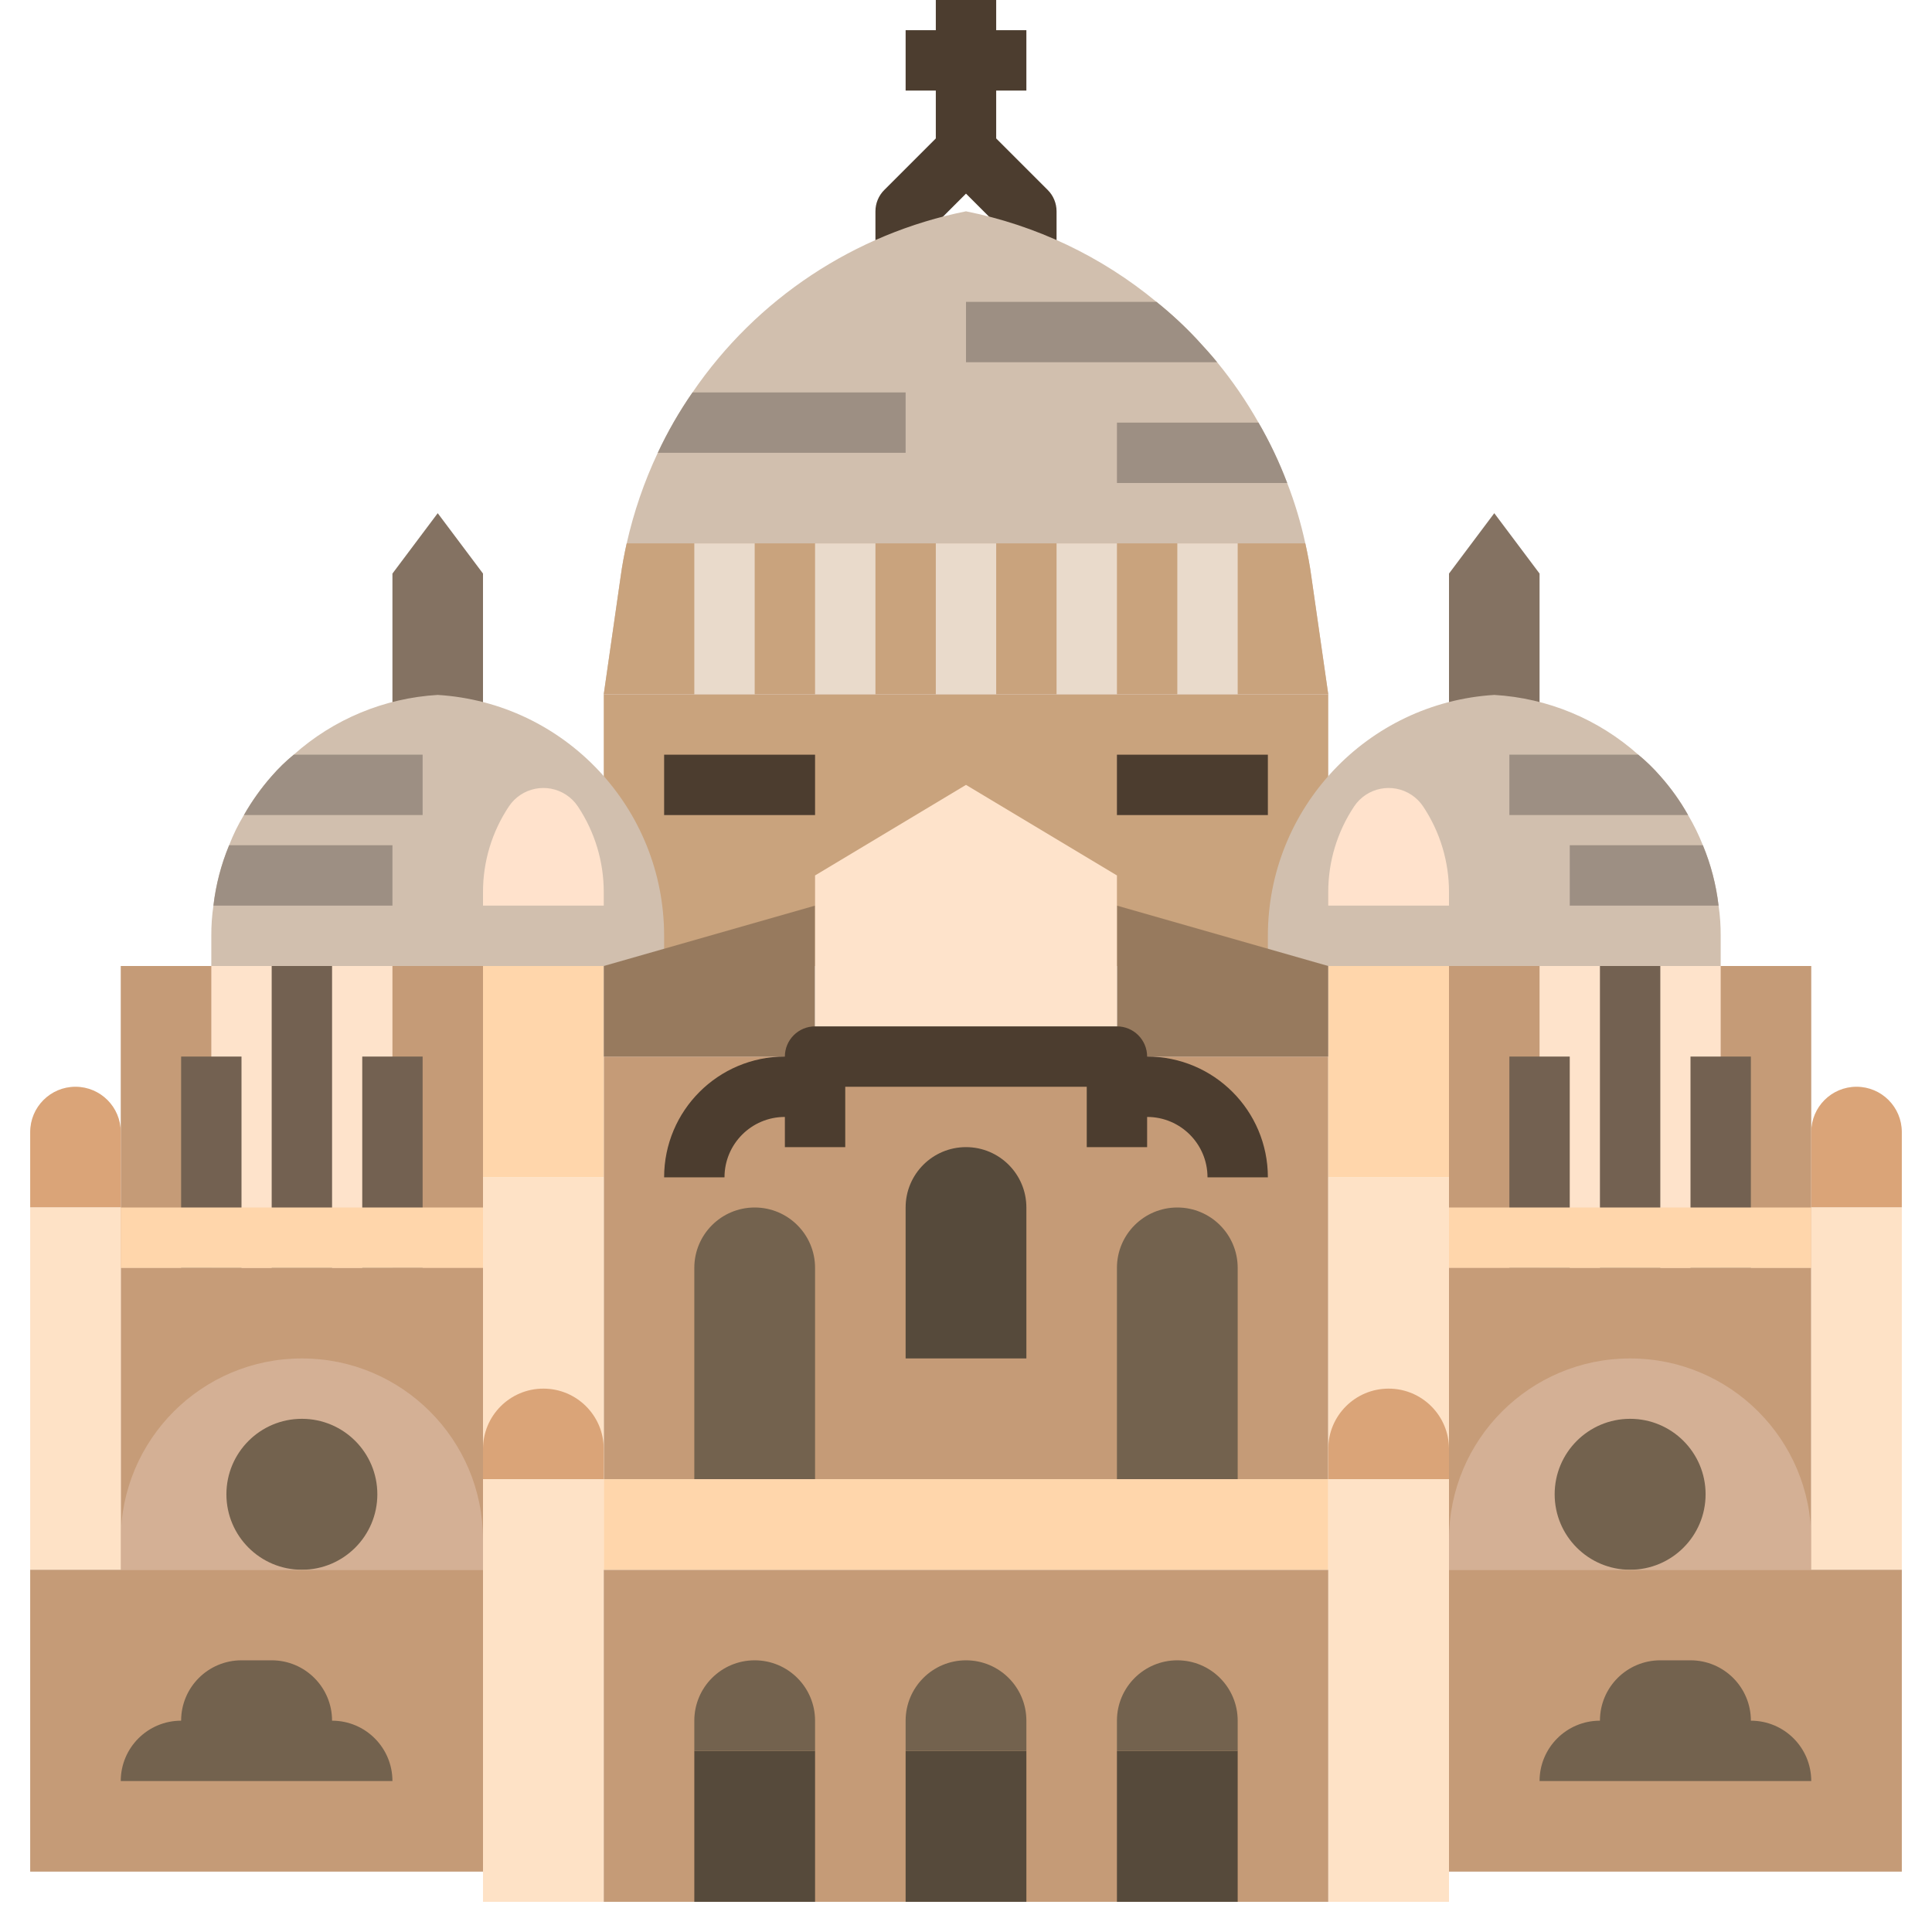 <svg id="Capa_1" enable-background="new 0 0 64 64" height="512" viewBox="0 0 64 64" width="512" xmlns="http://www.w3.org/2000/svg"><path d="m34.707 6.293-1.707-1.707v-1.586h1v-2h-1v-1h-2v1h-1v2h1v1.586l-1.707 1.707c-.188.187-.293.442-.293.707v1h2v-.586l1-1 1 1v.586h2v-1c0-.265-.105-.52-.293-.707z" fill="#4c3d2f"/><path d="m48 24v-5l1.5-2 1.5 2v5z" fill="#847262"/><path d="m16 24v-5l-1.5-2-1.5 2v5z" fill="#847262"/><path d="m20 23h24v9h-24z" fill="#c9a37d"/><path d="m22 31v1h-15v-1c-.002-.335.021-.669.07-1 .08-.688.255-1.361.52-2 .133-.347.297-.682.49-1 .262-.46.57-.893.92-1.29.223-.257.467-.494.73-.71 1.321-1.179 3.002-1.876 4.77-1.98 4.215.261 7.5 3.757 7.5 7.98z" fill="#d1bfae"/><path d="m57 31v1h-15v-1c0-4.223 3.285-7.719 7.5-7.98 1.768.104 3.449.801 4.77 1.98.263.216.507.453.73.71.352.396.661.828.92 1.29.189.32.353.654.49 1 .265.639.44 1.312.52 2 .049.331.072.665.07 1z" fill="#d1bfae"/><path d="m4 32h12v10h-12z" fill="#c59b77"/><path d="m13 39h3v3h-3z" fill="#c59b77"/><path d="m10 32h3v10h-3z" fill="#fee3cb"/><path d="m7 32h3v10h-3z" fill="#fee3cb"/><path d="m48 32h12v10h-12z" fill="#c59b77"/><path d="m48 39h3v3h-3z" fill="#c59b77"/><path d="m54 32h3v10h-3z" fill="#fee3cb"/><path d="m51 32h3v9h-3z" fill="#fee3cb"/><path d="m48 42h12v10h-12z" fill="#c69c78"/><path d="m4 42h12v10h-12z" fill="#c69c78"/><path d="m54 45c3.314 0 6 2.686 6 6v1h-12v-1c0-3.314 2.686-6 6-6z" fill="#d4b095"/><path d="m10 45c3.314 0 6 2.686 6 6v1h-12v-1c0-3.314 2.686-6 6-6z" fill="#d4b095"/><circle cx="10" cy="49.5" fill="#73624e" r="2.5"/><circle cx="54" cy="49.5" fill="#73624e" r="2.5"/><path d="m61.5 36c.828 0 1.5.672 1.5 1.5v2.5h-3v-2.5c0-.828.672-1.5 1.5-1.5z" fill="#daa478"/><path d="m60 40h3v12h-3z" fill="#fee2c6"/><path d="m2.5 36c.828 0 1.5.672 1.5 1.5v2.5h-3v-2.5c0-.828.672-1.5 1.5-1.5z" fill="#daa478"/><path d="m1 40h3v12h-3z" fill="#fee2c6"/><path d="m20 35h24v14h-24z" fill="#c59b77"/><path d="m16 39h4v10h-4z" fill="#fee2c6"/><path d="m44 39h4v10h-4z" fill="#fee2c6"/><path d="m18 46c1.105 0 2 .895 2 2v1h-4v-1c0-1.105.895-2 2-2z" fill="#daa478"/><path d="m46 46c1.105 0 2 .895 2 2v1h-4v-1c0-1.105.895-2 2-2z" fill="#daa478"/><path d="m16 32h4v7h-4z" fill="#ffd6ab"/><path d="m44 32h4v7h-4z" fill="#ffd6ab"/><path d="m32 38c1.105 0 2 .895 2 2v5h-4v-5c0-1.105.895-2 2-2z" fill="#564a3b"/><path d="m25 40c1.105 0 2 .895 2 2v7h-4v-7c0-1.105.895-2 2-2z" fill="#73624e"/><path d="m39 40c1.105 0 2 .895 2 2v7h-4v-7c0-1.105.895-2 2-2z" fill="#73624e"/><path d="m27 30-7 2v3h7" fill="#977a5e"/><path d="m37 30 7 2v3h-7" fill="#977a5e"/><path d="m27 35v-6l5-3 5 3v6" fill="#fee3cb"/><path d="m16 30v-.456c0-1.006.298-1.99.856-2.828.42-.632 1.273-.803 1.905-.383.152.101.282.231.383.383.558.838.856 1.822.856 2.828v.456z" fill="#ffe2cc"/><path d="m44 30v-.456c0-1.006.298-1.99.856-2.828.42-.632 1.273-.803 1.905-.383.152.101.282.231.383.383.558.838.856 1.822.856 2.828v.456z" fill="#ffe2cc"/><path d="m44 23h-24l.56-3.9c.05-.37.12-.74.2-1.1.233-1.035.578-2.041 1.03-3 .326-.698.711-1.367 1.15-2 2.12-3.107 5.372-5.261 9.06-6 2.319.462 4.487 1.493 6.31 3 .472.378.916.789 1.33 1.23.23.25.46.5.68.77.513.626.971 1.295 1.37 2 .371.64.688 1.309.95 2 .252.65.453 1.319.6 2 .08.36.15.73.2 1.1z" fill="#d1bfae"/><path d="m44 23h-24l.56-3.9c.05-.37.12-.74.2-1.1h22.48c.08.36.15.73.2 1.1z" fill="#c9a37d"/><path d="m44 49h4v14h-4z" fill="#fee2c6"/><path d="m16 49h4v14h-4z" fill="#fee2c6"/><path d="m48 52h15v10h-15z" fill="#c59b77"/><path d="m1 52h15v10h-15z" fill="#c59b77"/><path d="m20 52h24v11h-24z" fill="#c59b77"/><path d="m20 49h24v3h-24z" fill="#ffd6ab"/><path d="m23 58h4v5h-4z" fill="#564a3b"/><path d="m30 58h4v5h-4z" fill="#564a3b"/><path d="m37 58h4v5h-4z" fill="#564a3b"/><path d="m25 55c1.105 0 2 .895 2 2v1h-4v-1c0-1.105.895-2 2-2z" fill="#73624e"/><path d="m39 55c1.105 0 2 .895 2 2v1h-4v-1c0-1.105.895-2 2-2z" fill="#73624e"/><path d="m32 55c1.105 0 2 .895 2 2v1h-4v-1c0-1.105.895-2 2-2z" fill="#73624e"/><path d="m38 35c0-.552-.448-1-1-1h-10c-.552 0-1 .448-1 1-2.209 0-4 1.791-4 4h2c0-1.105.895-2 2-2v1h2v-2h8v2h2v-1c1.105 0 2 .895 2 2h2c0-2.209-1.791-4-4-4z" fill="#4c3d2f"/><path d="m22 25h5v2h-5z" fill="#4c3d2f"/><path d="m37 25h5v2h-5z" fill="#4c3d2f"/><path d="m31 18h2v5h-2z" fill="#e9dacb"/><path d="m35 18h2v5h-2z" fill="#e9dacb"/><path d="m39 18h2v5h-2z" fill="#e9dacb"/><path d="m27 18h2v5h-2z" fill="#e9dacb"/><path d="m23 18h2v5h-2z" fill="#e9dacb"/><path d="m30 13v2h-8.21c.326-.698.711-1.367 1.15-2z" fill="#9d8f83"/><path d="m40.32 12h-8.32v-2h6.31c.472.378.916.789 1.33 1.23.23.25.46.5.68.77z" fill="#9d8f83"/><path d="m42.64 16h-5.64v-2h4.69c.371.64.688 1.309.95 2z" fill="#9d8f83"/><path d="m51 59c0-1.105.895-2 2-2 0-1.105.895-2 2-2h1c1.105 0 2 .895 2 2 1.105 0 2 .895 2 2z" fill="#73624e"/><path d="m4 59c0-1.105.895-2 2-2 0-1.105.895-2 2-2h1c1.105 0 2 .895 2 2 1.105 0 2 .895 2 2z" fill="#73624e"/><path d="m13 28v2h-5.93c.08-.688.255-1.361.52-2z" fill="#9d8f83"/><path d="m14 25v2h-5.92c.262-.46.57-.893.92-1.29.223-.257.467-.494.73-.71z" fill="#9d8f83"/><path d="m55.92 27h-5.92v-2h4.27c.263.216.507.453.73.71.352.396.661.828.92 1.29z" fill="#9d8f83"/><path d="m56.93 30h-4.93v-2h4.41c.265.639.44 1.312.52 2z" fill="#9d8f83"/><g fill="#736151"><path d="m53 32h2v10h-2z"/><path d="m50 35h2v7h-2z"/><path d="m56 35h2v7h-2z"/><path d="m9 32h2v10h-2z"/><path d="m6 35h2v7h-2z"/><path d="m12 35h2v7h-2z"/></g><path d="m48 40h12v2h-12z" fill="#ffd6ab"/><path d="m4 40h12v2h-12z" fill="#ffd6ab"/></svg>